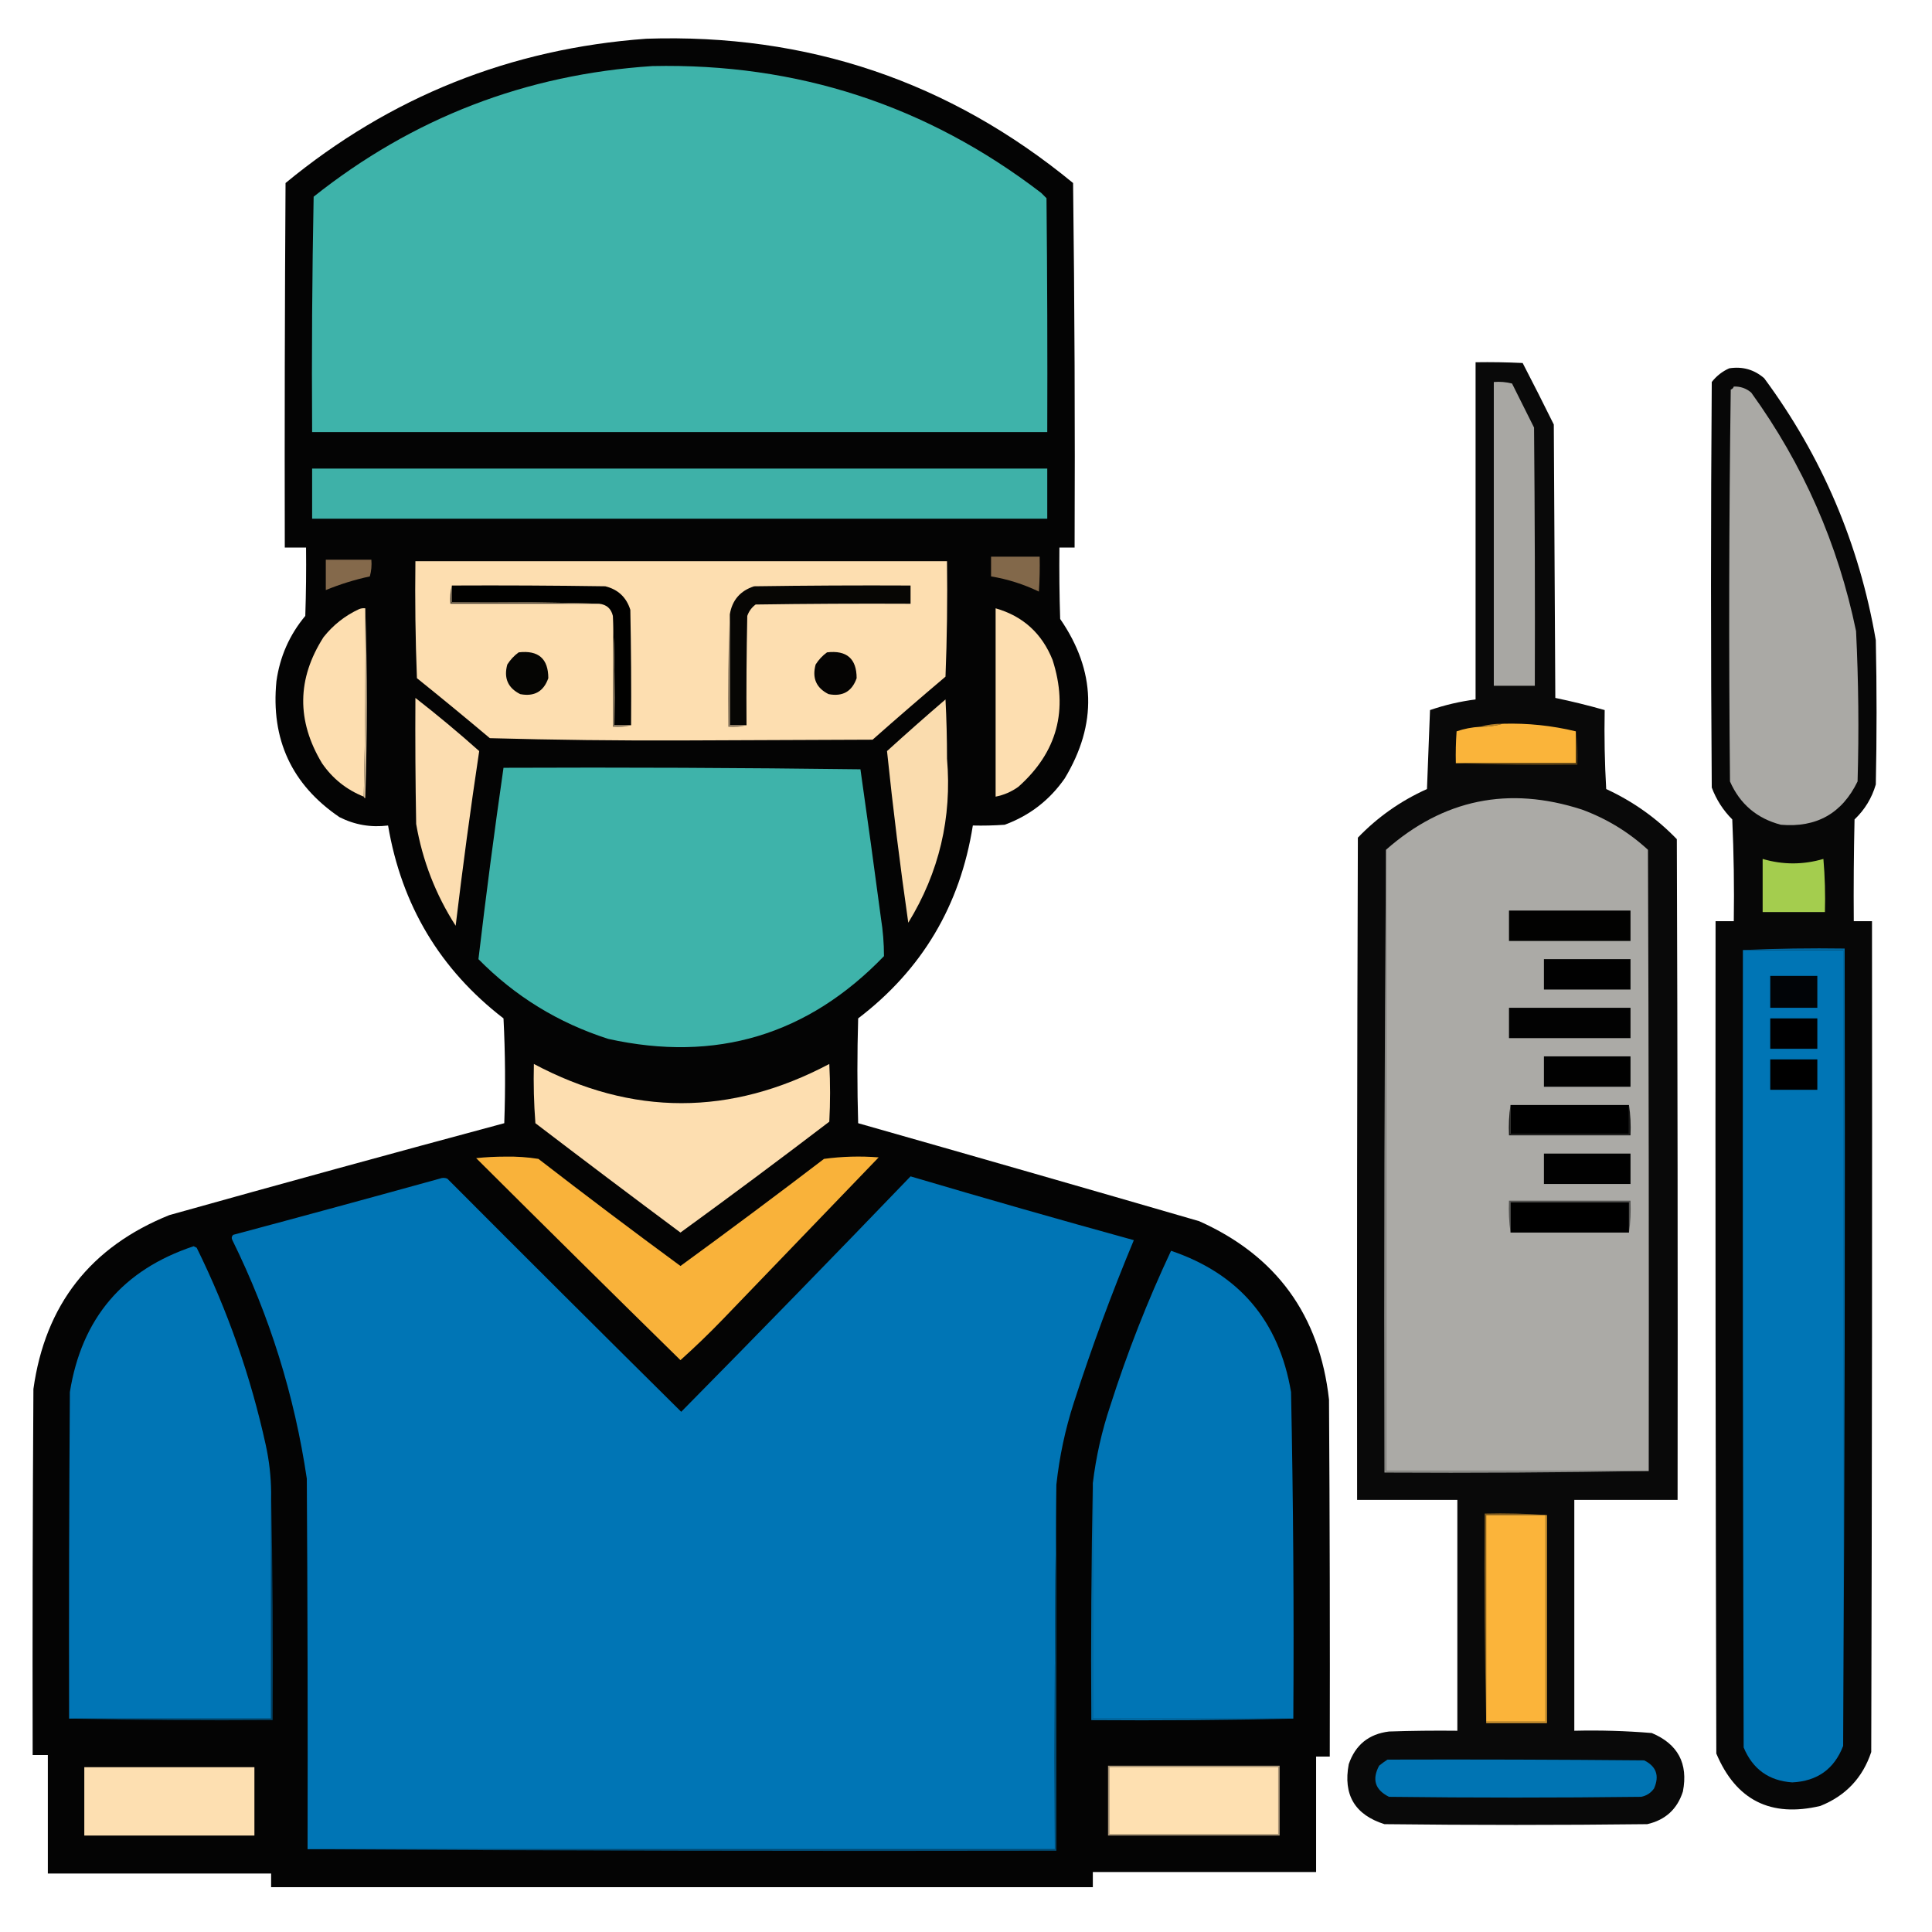 <?xml version="1.0" encoding="UTF-8"?>
<!DOCTYPE svg PUBLIC "-//W3C//DTD SVG 1.1//EN" "http://www.w3.org/Graphics/SVG/1.1/DTD/svg11.dtd">
<svg xmlns="http://www.w3.org/2000/svg" version="1.1" width="1272px" height="1272px" style="shape-rendering:geometricPrecision; text-rendering:geometricPrecision; image-rendering:optimizeQuality; fill-rule:evenodd; clip-rule:evenodd" xmlns:xlink="http://www.w3.org/1999/xlink">
<g><path style="opacity:0.983" fill="#010101" d="M 425.5,25.5 C 531.521,21.95 625.188,53.616 706.5,120.5C 707.5,200.497 707.833,280.497 707.5,360.5C 704.167,360.5 700.833,360.5 697.5,360.5C 697.333,376.17 697.5,391.837 698,407.5C 721.559,441.727 722.559,476.727 701,512.5C 691.026,526.808 677.859,536.975 661.5,543C 654.508,543.5 647.508,543.666 640.5,543.5C 632.214,596.102 607.048,638.435 565,670.5C 564.333,693.5 564.333,716.5 565,739.5C 639.866,760.788 714.7,782.288 789.5,804C 840.299,826.703 868.799,865.87 875,921.5C 875.5,999.833 875.667,1078.17 875.5,1156.5C 872.5,1156.5 869.5,1156.5 866.5,1156.5C 866.5,1181.83 866.5,1207.17 866.5,1232.5C 817.5,1232.5 768.5,1232.5 719.5,1232.5C 719.5,1235.83 719.5,1239.17 719.5,1242.5C 539.167,1242.5 358.833,1242.5 178.5,1242.5C 178.5,1239.5 178.5,1236.5 178.5,1233.5C 129.5,1233.5 80.5,1233.5 31.5,1233.5C 31.5,1207.5 31.5,1181.5 31.5,1155.5C 28.167,1155.5 24.833,1155.5 21.5,1155.5C 21.333,1075.17 21.5,994.833 22,914.5C 29.736,859.093 59.57,820.926 111.5,800C 184.917,779.438 258.417,759.271 332,739.5C 332.833,716.493 332.666,693.493 331.5,670.5C 289.73,638.312 264.397,595.979 255.5,543.5C 244.209,544.91 233.543,543.076 223.5,538C 192.063,516.611 178.229,486.778 182,448.5C 184.271,432.299 190.604,417.965 201,405.5C 201.5,390.504 201.667,375.504 201.5,360.5C 196.833,360.5 192.167,360.5 187.5,360.5C 187.333,280.499 187.5,200.499 188,120.5C 256.917,63.684 336.084,32.017 425.5,25.5 Z"/></g>
<g><path style="opacity:1" fill="#3eb3aa" d="M 429.5,43.5 C 524.872,41.459 610.205,69.292 685.5,127C 686.667,128.167 687.833,129.333 689,130.5C 689.5,181.832 689.667,233.166 689.5,284.5C 528.167,284.5 366.833,284.5 205.5,284.5C 205.167,232.829 205.5,181.162 206.5,129.5C 271.761,77.63 346.094,48.963 429.5,43.5 Z"/></g>
<g><path style="opacity:0.961" fill="#010101" d="M 971.5,238.5 C 981.839,238.334 992.172,238.5 1002.5,239C 1009.46,252.422 1016.29,265.922 1023,279.5C 1023.33,339.5 1023.67,399.5 1024,459.5C 1034.91,461.77 1045.75,464.437 1056.5,467.5C 1056.17,484.846 1056.5,502.179 1057.5,519.5C 1075.11,527.619 1090.61,538.619 1104,552.5C 1104.5,697.5 1104.67,842.5 1104.5,987.5C 1081.83,987.5 1059.17,987.5 1036.5,987.5C 1036.5,1038.17 1036.5,1088.83 1036.5,1139.5C 1053.54,1139.09 1070.54,1139.59 1087.5,1141C 1104.73,1148.25 1111.57,1161.08 1108,1179.5C 1104.29,1191.12 1096.45,1198.28 1084.5,1201C 1026.83,1201.67 969.167,1201.67 911.5,1201C 892.023,1194.84 884.19,1181.67 888,1161.5C 892.361,1148.8 901.194,1141.64 914.5,1140C 929.496,1139.5 944.496,1139.33 959.5,1139.5C 959.5,1088.83 959.5,1038.17 959.5,987.5C 937.5,987.5 915.5,987.5 893.5,987.5C 893.333,842.166 893.5,696.833 894,551.5C 907.111,537.886 922.277,527.219 939.5,519.5C 940.167,502.167 940.833,484.833 941.5,467.5C 951.266,464.147 961.266,461.814 971.5,460.5C 971.5,386.5 971.5,312.5 971.5,238.5 Z"/></g>
<g><path style="opacity:0.972" fill="#000101" d="M 1138.5,242.5 C 1147.22,241.131 1154.89,243.297 1161.5,249C 1199.58,300.544 1224.08,358.044 1235,421.5C 1235.67,453.167 1235.67,484.833 1235,516.5C 1232.39,525.437 1227.73,533.103 1221,539.5C 1220.5,561.831 1220.33,584.164 1220.5,606.5C 1224.5,606.5 1228.5,606.5 1232.5,606.5C 1232.67,788.834 1232.5,971.167 1232,1153.5C 1226.35,1170.49 1215.18,1182.32 1198.5,1189C 1165.8,1196.73 1142.97,1185.23 1130,1154.5C 1129.5,971.834 1129.33,789.167 1129.5,606.5C 1133.5,606.5 1137.5,606.5 1141.5,606.5C 1141.83,584.157 1141.5,561.823 1140.5,539.5C 1134.49,533.486 1129.99,526.486 1127,518.5C 1126.33,429.5 1126.33,340.5 1127,251.5C 1130.16,247.491 1133.99,244.491 1138.5,242.5 Z"/></g>
<g><path style="opacity:1" fill="#a8a7a3" d="M 983.5,251.5 C 987.555,251.176 991.555,251.509 995.5,252.5C 1000.33,262.167 1005.17,271.833 1010,281.5C 1010.5,338.166 1010.67,394.832 1010.5,451.5C 1001.5,451.5 992.5,451.5 983.5,451.5C 983.5,384.833 983.5,318.167 983.5,251.5 Z"/></g>
<g><path style="opacity:1" fill="#aaa9a5" d="M 1141.5,254.5 C 1145.88,254.347 1149.71,255.68 1153,258.5C 1187.13,305.784 1210.13,358.117 1222,415.5C 1223.62,448.466 1223.96,481.466 1223,514.5C 1212.79,535.525 1195.96,545.025 1172.5,543C 1156.7,538.859 1145.53,529.359 1139,514.5C 1138.17,428.498 1138.33,342.498 1139.5,256.5C 1140.52,256.145 1141.19,255.478 1141.5,254.5 Z"/></g>
<g><path style="opacity:1" fill="#3eb1a8" d="M 205.5,308.5 C 366.833,308.5 528.167,308.5 689.5,308.5C 689.5,319.5 689.5,330.5 689.5,341.5C 528.167,341.5 366.833,341.5 205.5,341.5C 205.5,330.5 205.5,319.5 205.5,308.5 Z"/></g>
<g><path style="opacity:1" fill="#82684a" d="M 652.5,366.5 C 663.167,366.5 673.833,366.5 684.5,366.5C 684.666,374.174 684.5,381.841 684,389.5C 673.976,384.659 663.476,381.325 652.5,379.5C 652.5,375.167 652.5,370.833 652.5,366.5 Z"/></g>
<g><path style="opacity:1" fill="#84694b" d="M 214.5,368.5 C 224.5,368.5 234.5,368.5 244.5,368.5C 244.823,372.226 244.489,375.893 243.5,379.5C 233.562,381.636 223.895,384.636 214.5,388.5C 214.5,381.833 214.5,375.167 214.5,368.5 Z"/></g>
<g><path style="opacity:1" fill="#fddeb0" d="M 273.5,369.5 C 390.167,369.5 506.833,369.5 623.5,369.5C 623.833,394.842 623.5,420.175 622.5,445.5C 606.352,459.147 590.352,472.98 574.5,487C 532.833,487.167 491.167,487.333 449.5,487.5C 407.084,487.662 364.751,487.162 322.5,486C 306.646,472.644 290.646,459.478 274.5,446.5C 273.5,420.842 273.167,395.175 273.5,369.5 Z"/></g>
<g><path style="opacity:1" fill="#010100" d="M 297.5,385.5 C 331.168,385.333 364.835,385.5 398.5,386C 406.901,388.068 412.401,393.234 415,401.5C 415.5,426.831 415.667,452.164 415.5,477.5C 411.833,477.5 408.167,477.5 404.5,477.5C 404.831,453.328 404.498,429.328 403.5,405.5C 402.381,400.714 399.381,398.047 394.5,397.5C 362.338,396.502 330.004,396.168 297.5,396.5C 297.5,392.833 297.5,389.167 297.5,385.5 Z"/></g>
<g><path style="opacity:1" fill="#070604" d="M 491.5,477.5 C 487.833,477.5 484.167,477.5 480.5,477.5C 480.5,453.167 480.5,428.833 480.5,404.5C 482.061,395.103 487.394,388.937 496.5,386C 530.832,385.5 565.165,385.333 599.5,385.5C 599.5,389.5 599.5,393.5 599.5,397.5C 565.498,397.333 531.498,397.5 497.5,398C 494.894,399.938 493.061,402.438 492,405.5C 491.5,429.498 491.333,453.498 491.5,477.5 Z"/></g>
<g><path style="opacity:1" fill="#53493a" d="M 297.5,385.5 C 297.5,389.167 297.5,392.833 297.5,396.5C 330.004,396.168 362.338,396.502 394.5,397.5C 361.833,397.5 329.167,397.5 296.5,397.5C 296.183,393.298 296.517,389.298 297.5,385.5 Z"/></g>
<g><path style="opacity:1" fill="#fddeb0" d="M 240.5,400.5 C 240.832,442.003 240.499,483.337 239.5,524.5C 228.109,519.942 218.942,512.609 212,502.5C 195.182,474.516 195.515,446.85 213,419.5C 219.373,411.458 227.207,405.291 236.5,401C 237.793,400.51 239.127,400.343 240.5,400.5 Z"/></g>
<g><path style="opacity:1" fill="#d3b993" d="M 240.5,400.5 C 241.831,442.002 241.831,483.669 240.5,525.5C 239.893,525.376 239.56,525.043 239.5,524.5C 240.499,483.337 240.832,442.003 240.5,400.5 Z"/></g>
<g><path style="opacity:1" fill="#fddeb0" d="M 655.5,400.5 C 673.482,405.643 685.982,416.976 693,434.5C 703.564,467.399 696.064,495.232 670.5,518C 665.948,521.278 660.948,523.444 655.5,524.5C 655.5,483.167 655.5,441.833 655.5,400.5 Z"/></g>
<g><path style="opacity:1" fill="#89775f" d="M 480.5,404.5 C 480.5,428.833 480.5,453.167 480.5,477.5C 484.167,477.5 487.833,477.5 491.5,477.5C 487.702,478.483 483.702,478.817 479.5,478.5C 479.169,453.661 479.502,428.994 480.5,404.5 Z"/></g>
<g><path style="opacity:1" fill="#85755d" d="M 403.5,405.5 C 404.498,429.328 404.831,453.328 404.5,477.5C 408.167,477.5 411.833,477.5 415.5,477.5C 411.702,478.483 407.702,478.817 403.5,478.5C 403.5,454.167 403.5,429.833 403.5,405.5 Z"/></g>
<g><path style="opacity:1" fill="#050503" d="M 341.5,429.5 C 354.48,427.99 360.98,433.657 361,446.5C 357.927,455.29 351.76,458.79 342.5,457C 334.39,452.936 331.557,446.436 334,437.5C 336.028,434.308 338.528,431.641 341.5,429.5 Z"/></g>
<g><path style="opacity:1" fill="#050403" d="M 544.5,429.5 C 557.48,427.99 563.98,433.657 564,446.5C 560.927,455.29 554.76,458.79 545.5,457C 537.39,452.936 534.557,446.436 537,437.5C 539.028,434.308 541.528,431.641 544.5,429.5 Z"/></g>
<g><path style="opacity:1" fill="#fcddb0" d="M 273.5,459.5 C 287.878,470.692 301.878,482.359 315.5,494.5C 309.753,532.74 304.586,571.073 300,609.5C 286.821,588.971 278.154,566.638 274,542.5C 273.5,514.835 273.333,487.169 273.5,459.5 Z"/></g>
<g><path style="opacity:1" fill="#fadcae" d="M 622.5,460.5 C 623.167,473.329 623.5,486.329 623.5,499.5C 626.822,538.352 618.322,574.352 598,607.5C 592.591,569.895 587.924,532.229 584,494.5C 596.73,482.93 609.563,471.596 622.5,460.5 Z"/></g>
<g><path style="opacity:1" fill="#b17f2a" d="M 989.5,476.5 C 984.731,477.889 979.731,478.556 974.5,478.5C 979.269,477.111 984.269,476.444 989.5,476.5 Z"/></g>
<g><path style="opacity:1" fill="#fab43a" d="M 989.5,476.5 C 1005.74,476.031 1021.74,477.698 1037.5,481.5C 1037.5,488.5 1037.5,495.5 1037.5,502.5C 1011.17,502.5 984.833,502.5 958.5,502.5C 958.334,495.492 958.5,488.492 959,481.5C 964.007,479.791 969.174,478.791 974.5,478.5C 979.731,478.556 984.731,477.889 989.5,476.5 Z"/></g>
<g><path style="opacity:1" fill="#503a13" d="M 1037.5,481.5 C 1038.49,488.648 1038.82,495.981 1038.5,503.5C 1011.66,503.831 984.995,503.498 958.5,502.5C 984.833,502.5 1011.17,502.5 1037.5,502.5C 1037.5,495.5 1037.5,488.5 1037.5,481.5 Z"/></g>
<g><path style="opacity:1" fill="#3eb3aa" d="M 331.5,505.5 C 409.836,505.167 488.17,505.5 566.5,506.5C 571.162,539.125 575.662,571.792 580,604.5C 581.331,612.807 581.998,621.14 582,629.5C 531.852,681.503 471.352,699.67 400.5,684C 367.599,673.476 339.099,655.976 315,631.5C 319.949,589.468 325.449,547.468 331.5,505.5 Z"/></g>
<g><path style="opacity:1" fill="#abaaa6" d="M 1085.5,968.5 C 1027.83,968.5 970.167,968.5 912.5,968.5C 912.5,832.167 912.5,695.833 912.5,559.5C 950.266,526.199 993.266,517.366 1041.5,533C 1057.8,538.991 1072.3,547.825 1085,559.5C 1085.5,695.833 1085.67,832.166 1085.5,968.5 Z"/></g>
<g><path style="opacity:1" fill="#93938f" d="M 912.5,559.5 C 912.5,695.833 912.5,832.167 912.5,968.5C 970.167,968.5 1027.83,968.5 1085.5,968.5C 1027.67,969.499 969.669,969.832 911.5,969.5C 911.167,832.666 911.5,695.999 912.5,559.5 Z"/></g>
<g><path style="opacity:1" fill="#a4cd4e" d="M 1160.5,565.5 C 1173.79,569.422 1187.13,569.422 1200.5,565.5C 1201.5,577.148 1201.83,588.814 1201.5,600.5C 1187.83,600.5 1174.17,600.5 1160.5,600.5C 1160.5,588.833 1160.5,577.167 1160.5,565.5 Z"/></g>
<g><path style="opacity:1" fill="#020201" d="M 993.5,599.5 C 1020.17,599.5 1046.83,599.5 1073.5,599.5C 1073.5,606.167 1073.5,612.833 1073.5,619.5C 1046.83,619.5 1020.17,619.5 993.5,619.5C 993.5,612.833 993.5,606.167 993.5,599.5 Z"/></g>
<g><path style="opacity:1" fill="#0075b5" d="M 1147.5,625.5 C 1169.5,625.5 1191.5,625.5 1213.5,625.5C 1213.5,800.167 1213.5,974.833 1213.5,1149.5C 1207.65,1164.69 1196.49,1172.69 1180,1173.5C 1164.62,1172.46 1153.95,1164.8 1148,1150.5C 1147.5,975.5 1147.33,800.5 1147.5,625.5 Z"/></g>
<g><path style="opacity:1" fill="#006aa3" d="M 1147.5,625.5 C 1169.66,624.503 1191.99,624.169 1214.5,624.5C 1214.83,799.667 1214.5,974.667 1213.5,1149.5C 1213.5,974.833 1213.5,800.167 1213.5,625.5C 1191.5,625.5 1169.5,625.5 1147.5,625.5 Z"/></g>
<g><path style="opacity:1" fill="#010101" d="M 1016.5,631.5 C 1035.5,631.5 1054.5,631.5 1073.5,631.5C 1073.5,638.167 1073.5,644.833 1073.5,651.5C 1054.5,651.5 1035.5,651.5 1016.5,651.5C 1016.5,644.833 1016.5,638.167 1016.5,631.5 Z"/></g>
<g><path style="opacity:1" fill="#010407" d="M 1165.5,642.5 C 1175.83,642.5 1186.17,642.5 1196.5,642.5C 1196.5,649.5 1196.5,656.5 1196.5,663.5C 1186.17,663.5 1175.83,663.5 1165.5,663.5C 1165.5,656.5 1165.5,649.5 1165.5,642.5 Z"/></g>
<g><path style="opacity:1" fill="#020202" d="M 993.5,663.5 C 1020.17,663.5 1046.83,663.5 1073.5,663.5C 1073.5,670.167 1073.5,676.833 1073.5,683.5C 1046.83,683.5 1020.17,683.5 993.5,683.5C 993.5,676.833 993.5,670.167 993.5,663.5 Z"/></g>
<g><path style="opacity:1" fill="#000001" d="M 1165.5,670.5 C 1175.83,670.5 1186.17,670.5 1196.5,670.5C 1196.5,677.167 1196.5,683.833 1196.5,690.5C 1186.17,690.5 1175.83,690.5 1165.5,690.5C 1165.5,683.833 1165.5,677.167 1165.5,670.5 Z"/></g>
<g><path style="opacity:1" fill="#010101" d="M 1016.5,695.5 C 1035.5,695.5 1054.5,695.5 1073.5,695.5C 1073.5,702.167 1073.5,708.833 1073.5,715.5C 1054.5,715.5 1035.5,715.5 1016.5,715.5C 1016.5,708.833 1016.5,702.167 1016.5,695.5 Z"/></g>
<g><path style="opacity:1" fill="#000000" d="M 1165.5,697.5 C 1175.83,697.5 1186.17,697.5 1196.5,697.5C 1196.5,704.167 1196.5,710.833 1196.5,717.5C 1186.17,717.5 1175.83,717.5 1165.5,717.5C 1165.5,710.833 1165.5,704.167 1165.5,697.5 Z"/></g>
<g><path style="opacity:1" fill="#fddeb0" d="M 351.5,700.5 C 416.211,734.906 481.044,734.906 546,700.5C 546.667,713.167 546.667,725.833 546,738.5C 513.605,763.233 480.938,787.566 448,811.5C 416.036,787.706 384.203,763.706 352.5,739.5C 351.501,726.517 351.168,713.517 351.5,700.5 Z"/></g>
<g><path style="opacity:1" fill="#191918" d="M 994.5,727.5 C 994.5,733.833 994.5,740.167 994.5,746.5C 1020.5,746.5 1046.5,746.5 1072.5,746.5C 1072.5,740.167 1072.5,733.833 1072.5,727.5C 1073.49,733.979 1073.82,740.646 1073.5,747.5C 1046.83,747.5 1020.17,747.5 993.5,747.5C 993.176,740.646 993.509,733.979 994.5,727.5 Z"/></g>
<g><path style="opacity:1" fill="#000000" d="M 994.5,727.5 C 1020.5,727.5 1046.5,727.5 1072.5,727.5C 1072.5,733.833 1072.5,740.167 1072.5,746.5C 1046.5,746.5 1020.5,746.5 994.5,746.5C 994.5,740.167 994.5,733.833 994.5,727.5 Z"/></g>
<g><path style="opacity:1" fill="#010101" d="M 1016.5,759.5 C 1035.5,759.5 1054.5,759.5 1073.5,759.5C 1073.5,766.167 1073.5,772.833 1073.5,779.5C 1054.5,779.5 1035.5,779.5 1016.5,779.5C 1016.5,772.833 1016.5,766.167 1016.5,759.5 Z"/></g>
<g><path style="opacity:1" fill="#f9b23a" d="M 313.5,762.5 C 319.825,761.834 326.325,761.5 333,761.5C 340.267,761.368 347.434,761.868 354.5,763C 385.394,786.899 416.561,810.399 448,833.5C 479.751,810.371 511.251,786.871 542.5,763C 554.404,761.375 566.404,761.042 578.5,762C 544.333,797.5 510.167,833 476,868.5C 466.958,877.876 457.625,886.876 448,895.5C 402.988,851.321 358.154,806.988 313.5,762.5 Z"/></g>
<g><path style="opacity:1" fill="#0075b5" d="M 695.5,977.5 C 694.501,1057.33 694.167,1137.33 694.5,1217.5C 530.5,1217.5 366.5,1217.5 202.5,1217.5C 202.667,1136.17 202.5,1054.83 202,973.5C 193.865,918.631 177.531,866.298 153,816.5C 152.316,815.216 152.483,814.049 153.5,813C 198.912,800.861 244.245,788.528 289.5,776C 291.167,775.333 292.833,775.333 294.5,776C 345.68,827.347 397.014,878.514 448.5,929.5C 499.196,878.138 549.53,826.471 599.5,774.5C 648.34,788.961 697.34,802.961 746.5,816.5C 731.865,851.565 718.699,887.231 707,923.5C 701.313,941.104 697.479,959.104 695.5,977.5 Z"/></g>
<g><path style="opacity:1" fill="#535351" d="M 1072.5,811.5 C 1072.5,804.833 1072.5,798.167 1072.5,791.5C 1046.5,791.5 1020.5,791.5 994.5,791.5C 994.5,798.167 994.5,804.833 994.5,811.5C 993.509,804.687 993.175,797.687 993.5,790.5C 1020.17,790.5 1046.83,790.5 1073.5,790.5C 1073.82,797.687 1073.49,804.687 1072.5,811.5 Z"/></g>
<g><path style="opacity:1" fill="#000000" d="M 1072.5,811.5 C 1046.5,811.5 1020.5,811.5 994.5,811.5C 994.5,804.833 994.5,798.167 994.5,791.5C 1020.5,791.5 1046.5,791.5 1072.5,791.5C 1072.5,798.167 1072.5,804.833 1072.5,811.5 Z"/></g>
<g><path style="opacity:1" fill="#0075b5" d="M 178.5,982.5 C 178.5,1032.17 178.5,1081.83 178.5,1131.5C 134.167,1131.5 89.833,1131.5 45.5,1131.5C 45.333,1059.83 45.5,988.166 46,916.5C 53.76,867.957 80.927,835.957 127.5,820.5C 128.167,820.833 128.833,821.167 129.5,821.5C 149.931,862.958 165.097,906.291 175,951.5C 177.235,961.713 178.402,972.046 178.5,982.5 Z"/></g>
<g><path style="opacity:1" fill="#0075b5" d="M 851.5,1131.5 C 807.5,1131.5 763.5,1131.5 719.5,1131.5C 719.5,1079.83 719.5,1028.17 719.5,976.5C 721.59,959.139 725.423,942.139 731,925.5C 742.169,890.519 755.503,856.519 771,823.5C 815.781,838.675 842.114,869.675 850,916.5C 851.467,988.146 851.967,1059.81 851.5,1131.5 Z"/></g>
<g><path style="opacity:1" fill="#004063" d="M 178.5,982.5 C 179.499,1032.33 179.832,1082.33 179.5,1132.5C 134.664,1132.83 89.997,1132.5 45.5,1131.5C 89.833,1131.5 134.167,1131.5 178.5,1131.5C 178.5,1081.83 178.5,1032.17 178.5,982.5 Z"/></g>
<g><path style="opacity:1" fill="#825d1e" d="M 1018.5,997.5 C 1018.17,997.5 1017.83,997.5 1017.5,997.5C 1004.5,997.5 991.5,997.5 978.5,997.5C 978.5,1042.83 978.5,1088.17 978.5,1133.5C 978.5,1133.83 978.5,1134.17 978.5,1134.5C 977.501,1088.67 977.168,1042.67 977.5,996.5C 991.344,996.171 1005.01,996.504 1018.5,997.5 Z"/></g>
<g><path style="opacity:1" fill="#fbb43a" d="M 1017.5,997.5 C 1017.5,1042.83 1017.5,1088.17 1017.5,1133.5C 1004.5,1133.5 991.5,1133.5 978.5,1133.5C 978.5,1088.17 978.5,1042.83 978.5,997.5C 991.5,997.5 1004.5,997.5 1017.5,997.5 Z"/></g>
<g><path style="opacity:1" fill="#cc922f" d="M 1017.5,997.5 C 1017.83,997.5 1018.17,997.5 1018.5,997.5C 1018.5,1043.17 1018.5,1088.83 1018.5,1134.5C 1005.17,1134.5 991.833,1134.5 978.5,1134.5C 978.5,1134.17 978.5,1133.83 978.5,1133.5C 991.5,1133.5 1004.5,1133.5 1017.5,1133.5C 1017.5,1088.17 1017.5,1042.83 1017.5,997.5 Z"/></g>
<g><path style="opacity:1" fill="#006aa3" d="M 719.5,976.5 C 719.5,1028.17 719.5,1079.83 719.5,1131.5C 763.5,1131.5 807.5,1131.5 851.5,1131.5C 807.336,1132.5 763.003,1132.83 718.5,1132.5C 718.168,1080.33 718.501,1028.33 719.5,976.5 Z"/></g>
<g><path style="opacity:1" fill="#0074b3" d="M 913.5,1158.5 C 969.834,1158.33 1026.17,1158.5 1082.5,1159C 1090.5,1162.95 1092.67,1169.12 1089,1177.5C 1086.9,1180.47 1084.07,1182.3 1080.5,1183C 1025.17,1183.67 969.833,1183.67 914.5,1183C 905.321,1178.41 903.154,1171.58 908,1162.5C 909.812,1161.02 911.645,1159.69 913.5,1158.5 Z"/></g>
<g><path style="opacity:1" fill="#fddfb1" d="M 55.5,1163.5 C 92.833,1163.5 130.167,1163.5 167.5,1163.5C 167.5,1178.5 167.5,1193.5 167.5,1208.5C 130.167,1208.5 92.833,1208.5 55.5,1208.5C 55.5,1193.5 55.5,1178.5 55.5,1163.5 Z"/></g>
<g><path style="opacity:1" fill="#a99576" d="M 729.5,1162.5 C 767.167,1162.5 804.833,1162.5 842.5,1162.5C 842.5,1177.83 842.5,1193.17 842.5,1208.5C 804.833,1208.5 767.167,1208.5 729.5,1208.5C 729.5,1193.17 729.5,1177.83 729.5,1162.5 Z"/></g>
<g><path style="opacity:1" fill="#fee0b1" d="M 730.5,1163.5 C 767.5,1163.5 804.5,1163.5 841.5,1163.5C 841.5,1178.17 841.5,1192.83 841.5,1207.5C 804.5,1207.5 767.5,1207.5 730.5,1207.5C 730.5,1192.83 730.5,1178.17 730.5,1163.5 Z"/></g>
<g><path style="opacity:1" fill="#004971" d="M 695.5,977.5 C 695.5,1057.83 695.5,1138.17 695.5,1218.5C 530.999,1218.83 366.666,1218.5 202.5,1217.5C 366.5,1217.5 530.5,1217.5 694.5,1217.5C 694.167,1137.33 694.501,1057.33 695.5,977.5 Z"/></g>
</svg>

